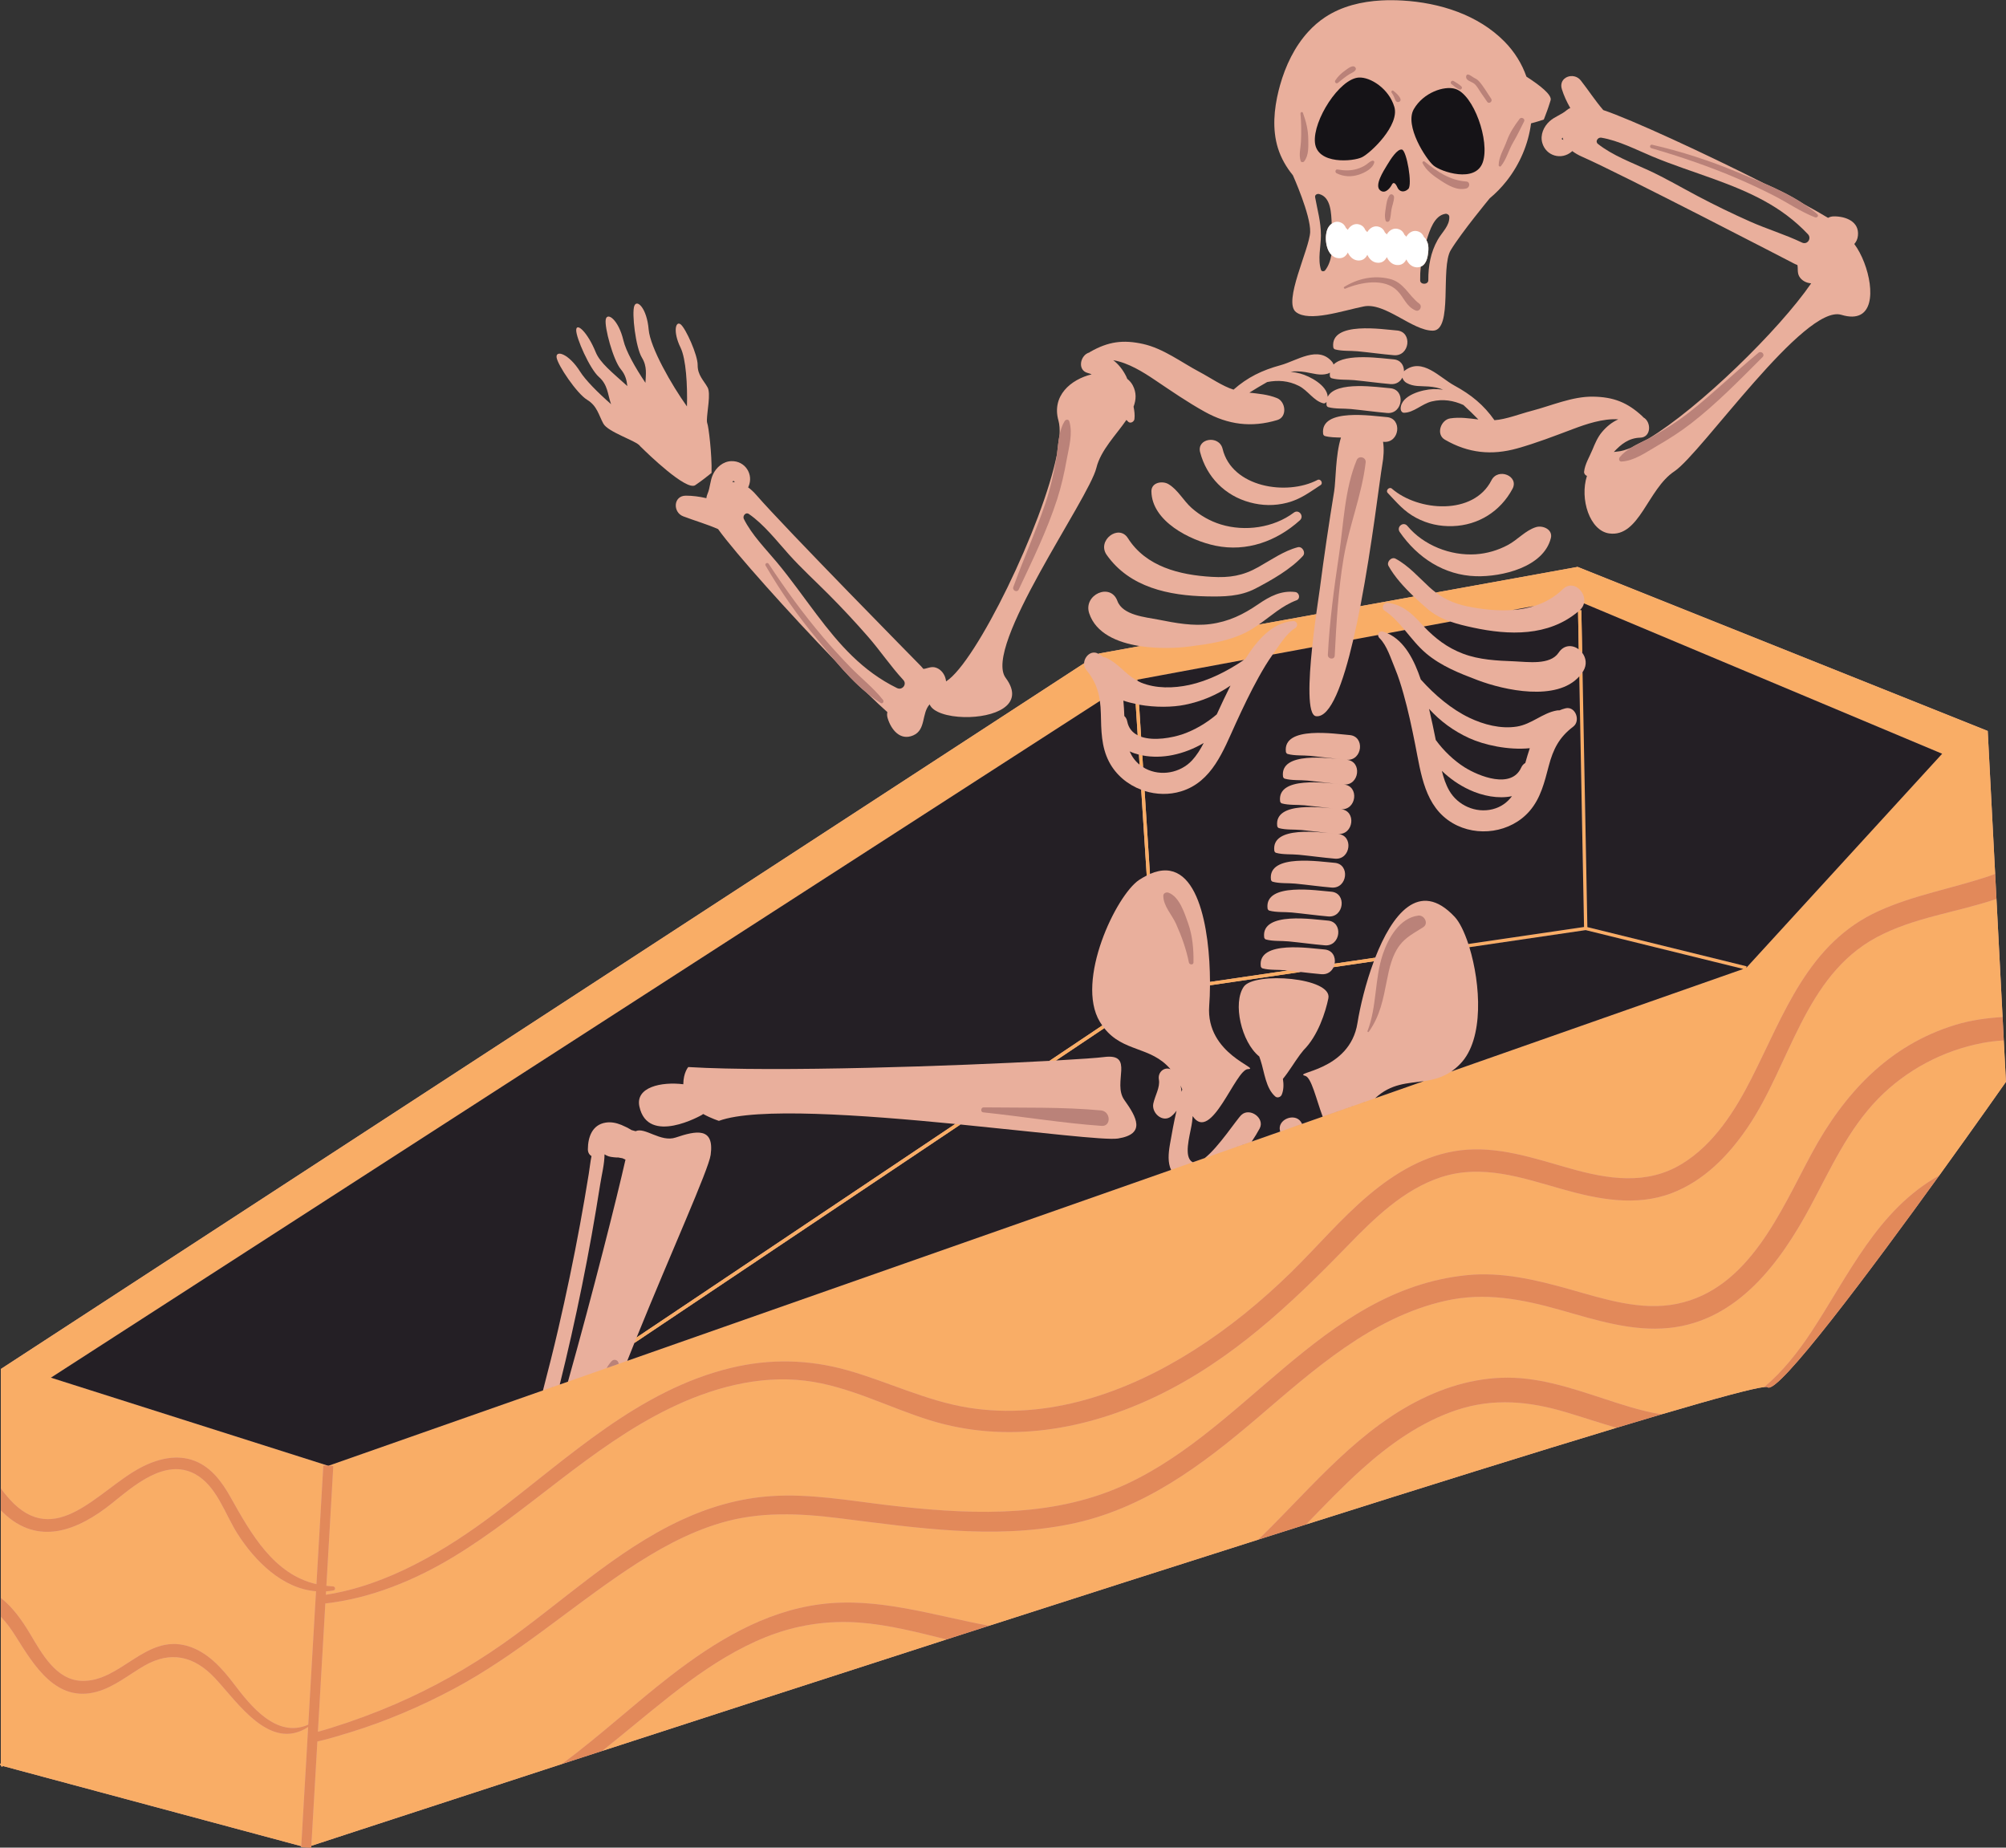 <?xml version="1.0" encoding="UTF-8"?><svg xmlns="http://www.w3.org/2000/svg" xmlns:xlink="http://www.w3.org/1999/xlink" height="1302.5" preserveAspectRatio="xMidYMid meet" version="1.0" viewBox="353.6 409.3 1414.2 1302.5" width="1414.2" zoomAndPan="magnify"><rect x="353.6" y="409.3" width="1414.2" height="1302.5" fill="#333333" stroke="none"/><g><g id="change1_1"><path d="M 1765.391 1126.246 L 1761.074 1043.004 L 1760.152 1025.387 L 1754.918 924.594 L 1465.793 808.938 L 1365.887 827.02 C 1364.324 825.848 1362.785 824.59 1361.215 823.145 C 1353.742 816.258 1346.465 807.953 1337.453 803.148 C 1334.555 801.598 1330.922 805.438 1332.484 808.254 C 1336.703 815.871 1343.406 823.242 1350.312 829.828 L 1312.637 836.648 C 1320.934 793.57 1326.336 746.719 1328.102 736.809 C 1329.035 731.625 1329.449 725.875 1328.633 720.734 C 1328.797 720.746 1328.949 720.77 1329.102 720.777 C 1340.367 721.766 1342.441 704.133 1331.152 703.328 C 1322.039 702.688 1284.137 696.453 1286.383 715.141 C 1286.457 715.758 1286.969 716.496 1287.598 716.668 C 1291.121 717.645 1295.102 717.664 1298.961 717.762 C 1295.059 730.039 1295.383 748.066 1294.191 755.484 C 1290.469 778.355 1287.043 801.281 1284.07 824.262 C 1283.82 826.238 1282.75 833.145 1281.492 842.289 L 1240.984 849.621 C 1249.68 843.512 1257.598 836.191 1267.641 832.461 C 1270.559 831.379 1269.648 827.027 1266.785 826.66 C 1256.852 825.391 1248.695 829.73 1240.68 835.227 C 1230.062 842.539 1219.727 847.547 1206.809 849.238 C 1194.684 850.836 1182.215 848.492 1170.305 846.129 C 1161.164 844.328 1145.078 843.102 1141.348 832.949 C 1136.469 819.75 1117.141 828.57 1121.469 841.648 C 1126.156 855.781 1141.188 862.277 1157.27 864.77 L 1128.465 869.988 L 1128.031 870.258 C 1127.945 870.215 1127.879 870.148 1127.781 870.094 C 1122.848 867.438 1118.074 872.145 1117.859 876.895 L 354.215 1374.367 L 354.215 1652.449 L 353.559 1652.887 L 354.215 1653.867 L 354.867 1654.836 L 355.719 1654.27 L 565.984 1710.758 L 565.945 1711.48 L 569.41 1711.68 L 569.469 1711.699 L 569.5 1711.688 L 572.988 1711.879 L 573.074 1710.508 C 576.527 1709.379 582.383 1707.457 590.492 1704.809 C 595.496 1703.168 601.32 1701.27 607.945 1699.098 C 639.727 1688.727 689.336 1672.52 749.797 1652.828 C 759.004 1649.848 768.445 1646.77 778.125 1643.629 C 849.906 1620.297 934.16 1592.977 1020.883 1565.027 C 1030.844 1561.809 1040.855 1558.586 1050.883 1555.379 C 1114.777 1534.816 1179.34 1514.129 1240.68 1494.656 C 1252.012 1491.035 1263.25 1487.469 1274.332 1483.969 C 1358.895 1457.156 1435.516 1433.227 1493.156 1415.828 C 1504.48 1412.418 1515.074 1409.246 1524.848 1406.355 C 1563.746 1394.887 1589.68 1387.875 1597.391 1387.098 C 1598.648 1386.957 1599.449 1387.008 1599.68 1387.219 C 1606.52 1393.367 1673.414 1303.527 1720.723 1237.984 C 1747.355 1201.105 1767.77 1171.957 1767.77 1171.957 L 1766.238 1142.734 L 1765.391 1126.246" fill="#e9af9c"/></g><g id="change1_2"><path d="M 767.449 691.09 C 774.695 695.48 775.668 702.02 778.984 707.988 C 782.297 713.941 802.281 720.141 804.66 723.559 C 804.891 723.871 805.512 724.5 806.469 725.359 C 806.477 725.379 806.477 725.379 806.504 725.398 C 806.504 725.398 806.574 725.461 806.703 725.59 C 809.273 728.141 837.582 755.801 843.789 751.301 C 843.828 751.281 843.848 751.27 843.879 751.23 C 844.484 750.828 845.059 750.41 845.656 749.988 C 845.812 749.871 845.969 749.762 846.105 749.66 C 846.633 749.281 847.18 748.91 847.699 748.52 C 847.816 748.422 847.961 748.328 848.082 748.23 C 848.617 747.84 849.176 747.43 849.691 747.039 C 849.898 746.879 850.105 746.719 850.293 746.57 C 851.445 745.691 852.574 744.809 853.648 743.941 C 854.195 743.52 854.727 743.102 855.227 742.672 C 855.609 729.73 853.098 709.711 852.234 707.75 C 852.023 707.27 851.938 706.449 851.953 705.391 C 851.965 705.359 851.965 705.359 851.957 705.34 C 852.035 699.512 854.82 686.66 852.445 682.41 C 849.641 677.391 845.383 673.789 845.441 666.648 C 845.496 659.52 837.062 640.891 833.52 638.012 C 829.977 635.129 827.781 642.949 833.406 654.422 C 837.234 662.281 838.316 680.789 837.895 695.82 C 827.098 680.762 811.969 654.281 810.902 641.621 C 809.625 626.531 802.613 619.91 800.758 625 C 798.906 630.102 801.727 654.172 806.125 661.391 C 809.992 667.719 808.852 673.281 808.629 679.16 C 801.246 668.23 794.867 656.73 793.125 649.371 C 789.633 634.641 781.727 629.121 780.656 634.43 C 779.562 639.738 785.859 663.129 791.273 669.629 C 794.559 673.539 795.422 677.488 795.863 681.461 C 785.098 671.75 776.625 665.102 773.562 657.57 C 767.848 643.539 760.074 636.449 759.812 641.859 C 759.574 647.281 769.41 669.41 775.773 674.98 C 782.121 680.559 781.965 687.16 784.184 693.621 C 784.262 693.84 784.363 694.07 784.492 694.309 C 774.852 685.898 766.25 677.121 762.621 671.34 C 754.562 658.52 745.293 655.859 745.98 661.238 C 746.691 666.621 760.227 686.699 767.449 691.09" fill="#e9af9c"/></g><g id="change1_3"><path d="M 870.668 748.262 C 871.023 748.414 871.391 748.762 871.625 749.176 C 871.043 749.133 870.469 749.113 869.902 749.145 C 870.102 748.762 870.359 748.434 870.668 748.262 Z M 881.523 771.629 C 892.25 779 901.121 790.562 909.805 800.211 C 918.652 810.055 928.324 818.863 937.676 828.246 C 947.289 837.898 956.488 847.773 965.465 858.039 C 974.141 867.977 981.414 878.914 990.391 888.613 C 993.254 891.707 989.641 896.148 985.977 894.359 C 961.562 882.355 945.375 863.754 929.242 842.387 C 919.914 830.074 911.184 817.57 901.316 805.73 C 893.34 796.184 883.551 786.297 877.992 775.113 C 876.969 773.039 879.285 770.09 881.523 771.629 Z M 1623.965 580.293 C 1612.035 574.586 1599.465 570.848 1587.402 565.492 C 1574.945 559.953 1562.809 554.074 1550.754 547.711 C 1539.035 541.535 1527.773 534.887 1515.758 529.348 C 1503.973 523.891 1490.293 518.844 1480.098 510.734 C 1477.961 509.051 1480.098 505.977 1482.398 506.348 C 1494.703 508.371 1507.012 514.824 1518.504 519.613 C 1532.738 525.555 1547.277 530.211 1561.781 535.473 C 1586.949 544.629 1609.496 554.59 1628.148 574.391 C 1630.965 577.352 1627.781 582.121 1623.965 580.293 Z M 1454.57 507.281 C 1454.641 506.934 1454.867 506.582 1455.176 506.277 C 1455.32 506.82 1455.504 507.355 1455.719 507.918 C 1455.27 507.809 1454.828 507.539 1454.57 507.281 Z M 851.582 760.488 C 846.629 759.348 841.77 758.73 837.156 758.723 C 828.199 758.703 827.785 770.438 835.25 773.285 C 843.578 776.461 851.82 778.762 859.84 782.289 C 871.801 799.02 910.113 841.668 942.238 874.977 C 942.262 875.02 942.32 875.059 942.348 875.102 C 942.406 875.16 942.461 875.215 942.52 875.273 C 949.355 883.262 956.676 891.113 964.578 897.637 C 964.766 897.824 964.969 898.039 965.156 898.215 C 965.258 898.297 965.344 898.379 965.445 898.449 C 970.664 903.516 975.324 907.906 979.176 911.305 C 978.898 912.559 978.891 913.969 979.363 915.508 C 981.73 923.473 988.086 931.746 997.402 927.719 C 1006.555 923.762 1003.145 912.324 1008.953 905.871 L 1008.965 905.848 C 1008.973 905.848 1008.973 905.848 1008.984 905.84 C 1011.215 911.441 1021.812 914.562 1033.402 914.812 C 1053.812 915.23 1077.164 906.734 1062.602 887.188 C 1046.32 865.43 1121.18 761.156 1126.543 739.094 C 1129.578 726.648 1140.523 715.824 1147.707 705.324 C 1148.117 705.766 1148.516 706.207 1148.961 706.617 C 1150.543 708.098 1153.109 706.637 1153.367 704.727 C 1153.719 701.848 1153.328 698.918 1152.75 695.992 C 1154.602 691.059 1154.867 686.105 1152.207 681.008 C 1151.25 679.176 1149.914 677.645 1148.301 676.391 C 1148.066 675.836 1147.871 675.262 1147.594 674.707 C 1145.27 670.02 1142.219 666.137 1138.434 663.238 C 1149.043 664.996 1159.75 671.758 1167.734 677.133 C 1179.398 684.973 1190.676 692.785 1202.984 699.609 C 1219.387 708.703 1235.852 710.891 1254.082 705.406 C 1261.277 703.246 1260.043 692.426 1253.887 689.949 C 1247.383 687.336 1240.898 686.863 1234.395 686.105 C 1238.504 683.473 1242.719 681.039 1246.961 678.613 C 1254.578 677.141 1261.934 677.645 1269.23 681.305 C 1275.656 684.52 1279.758 691.961 1286.508 693.617 C 1287.453 693.852 1288.246 693.328 1288.789 692.621 C 1288.75 693.32 1288.668 693.996 1288.77 694.777 C 1288.84 695.395 1289.344 696.133 1289.961 696.301 C 1294.945 697.688 1300.824 697.152 1305.961 697.656 C 1314.492 698.488 1322.949 699.68 1331.492 700.43 C 1342.754 701.406 1344.82 683.77 1333.535 682.969 C 1325.539 682.406 1295.336 677.543 1289.621 689.023 C 1289.199 680.863 1276.918 674.449 1270.281 672.641 C 1268.051 672.035 1265.758 671.633 1263.457 671.406 C 1266.582 670.914 1269.891 670.965 1273.949 671.625 C 1279.387 672.488 1284.145 674.297 1289.559 672.742 C 1290.137 672.578 1290.672 672.301 1291.164 671.992 C 1291.102 672.766 1291.051 673.535 1291.145 674.418 C 1291.227 675.035 1291.738 675.777 1292.367 675.949 C 1297.328 677.328 1303.207 676.793 1308.355 677.297 C 1316.875 678.129 1325.336 679.32 1333.875 680.062 C 1337.934 680.422 1340.781 678.336 1342.25 675.508 C 1342.672 677.031 1343.75 678.426 1345.23 679.258 C 1350.133 682.023 1355.191 681.355 1360.688 681.766 C 1364.777 682.074 1368.004 682.793 1370.934 683.996 C 1368.641 683.68 1366.332 683.547 1364.008 683.617 C 1356.516 683.863 1341.152 687.871 1341.047 697.328 C 1341.027 698.613 1341.84 700.285 1343.371 700.277 C 1350.328 700.227 1356.043 693.934 1363.02 692.289 C 1370.965 690.422 1378.25 691.621 1385.301 694.809 C 1388.898 698.148 1392.422 701.5 1395.816 705.004 C 1389.32 704.242 1382.887 703.195 1375.98 704.242 C 1369.395 705.23 1365.703 715.477 1372.199 719.238 C 1388.664 728.785 1405.207 730.461 1423.254 725.402 C 1436.809 721.602 1449.594 716.617 1462.762 711.672 C 1471.754 708.293 1483.734 704.18 1494.465 704.922 C 1490.117 706.875 1486.234 709.945 1482.895 713.965 C 1479.801 717.695 1478.051 721.98 1476.215 726.41 C 1474.137 731.438 1470.949 736.422 1470.367 741.848 C 1470.223 743.121 1471.168 744.363 1472.371 744.785 C 1467.137 761.129 1474.375 783.469 1488.074 785.352 C 1509.387 788.277 1515.113 754.055 1534.043 741.539 C 1552.984 729.02 1625.777 623.289 1651.758 631.246 C 1675.066 638.324 1675.168 613.484 1667.859 594.422 C 1665.938 589.418 1663.504 584.844 1660.863 581.32 C 1660.863 581.309 1660.871 581.309 1660.871 581.297 C 1662.207 579.777 1663.145 577.918 1663.41 575.473 C 1664.512 565.398 1654.715 561.75 1646.422 561.832 C 1644.797 561.855 1643.461 562.254 1642.352 562.883 C 1637.891 560.188 1632.293 556.992 1625.797 553.449 C 1625.777 553.418 1625.754 553.395 1625.703 553.395 C 1625.559 553.312 1625.395 553.23 1625.262 553.148 C 1616.699 547.496 1607.039 542.801 1597.379 538.605 C 1597.215 538.523 1597.07 538.441 1596.906 538.359 C 1596.836 538.34 1596.793 538.309 1596.734 538.301 C 1555.461 517.438 1503.395 493.387 1483.891 486.902 C 1478.145 480.254 1473.551 473.059 1468.043 466.039 C 1463.121 459.75 1452.031 463.594 1454.684 472.164 C 1456.051 476.562 1458.086 481.023 1460.621 485.445 C 1459.668 485.812 1458.742 486.379 1457.949 487.09 C 1454.344 490.18 1449.605 491.527 1446.051 494.766 C 1441.879 498.527 1439.297 504.375 1440.871 509.984 C 1443.48 519.316 1454.445 522.371 1461.621 516.191 C 1461.754 516.07 1461.867 515.938 1462.012 515.793 C 1463.91 517.219 1466.184 518.586 1468.938 519.781 C 1496.172 531.711 1618.449 595.133 1618.449 595.133 C 1619.199 595.531 1619.98 595.84 1620.73 596.117 C 1621.285 598.164 1620.516 601.484 1621.992 604.082 C 1623.688 607.113 1627.09 608.832 1630.453 609.035 C 1607.965 641.832 1551.461 697.039 1515.656 718.609 C 1511.668 720.688 1507.363 722.586 1503.469 724.941 C 1499.777 726.484 1496.469 727.449 1493.715 727.633 C 1492.895 727.684 1492.102 727.797 1491.332 727.922 C 1496.336 722.516 1501.875 718.047 1509.922 717.84 C 1517.762 717.633 1517.938 706.68 1512.133 703.523 C 1511.957 703.289 1511.762 703.051 1511.523 702.824 C 1500.969 693 1491.145 689.117 1476.602 688.922 C 1461.988 688.727 1447.324 695.312 1433.367 698.93 C 1425.168 701.059 1415.258 704.984 1407.16 705.52 C 1399.648 694.828 1390.801 687.562 1378.918 681.098 C 1368.457 675.406 1356.371 661.141 1343.988 670.484 C 1343.73 670.656 1343.578 670.875 1343.383 671.07 C 1343.484 666.988 1341.152 662.98 1335.922 662.609 C 1328.543 662.086 1302.23 657.902 1293.734 666.281 C 1293.559 665.672 1293.281 665.066 1292.809 664.48 C 1282.902 652.539 1267.855 663.629 1256.355 666.754 C 1243.312 670.289 1233.027 675.324 1223.23 683.977 C 1215.484 681.594 1206.746 675.477 1199.266 671.52 C 1186.512 664.777 1173.777 654.977 1159.516 651.801 C 1145.312 648.625 1134.871 650.133 1122.32 657.258 C 1122.035 657.422 1121.797 657.605 1121.559 657.789 C 1115.199 659.516 1112.824 670.227 1120.41 672.23 C 1121.387 672.488 1122.312 672.816 1123.203 673.188 C 1108.418 676.805 1094.828 688.387 1099.805 705.855 C 1100.555 708.508 1100.77 711.949 1100.574 715.938 C 1099.672 720.41 1099.332 725.094 1098.746 729.555 C 1088.734 779.73 1041.789 876.168 1020.703 889.57 C 1020.664 889.602 1020.633 889.633 1020.586 889.664 C 1020.484 888.77 1020.273 887.812 1019.945 886.797 C 1018.812 883.434 1016.074 880.484 1012.523 879.715 C 1009.613 879.098 1006.684 880.785 1004.562 880.844 C 1004.055 880.199 1003.535 879.582 1002.934 878.965 C 1002.934 878.965 906.289 780.816 886.863 758.32 C 884.898 756.051 882.934 754.242 881 752.863 C 881.086 752.699 881.184 752.555 881.277 752.352 C 885.062 743.707 878.91 734.117 869.234 734.387 C 863.418 734.531 858.578 738.723 856.207 743.809 C 854.168 748.168 854.285 753.109 852.395 757.438 C 851.949 758.426 851.695 759.461 851.582 760.488" fill="#e9af9c"/></g><g id="change1_4"><path d="M 1293.531 654.059 C 1293.602 654.68 1294.109 655.422 1294.73 655.59 C 1299.711 656.969 1305.59 656.441 1310.73 656.941 C 1319.25 657.77 1327.711 658.969 1336.25 659.711 C 1347.52 660.691 1349.578 643.059 1338.301 642.262 C 1329.199 641.609 1291.281 635.379 1293.531 654.059" fill="#e9af9c"/></g><g id="change1_5"><path d="M 1148.75 788.672 C 1142.281 778.441 1126.68 790.359 1133.801 800.48 C 1149.969 823.43 1177.711 829.191 1204.219 829.73 C 1216.18 829.969 1227.789 829.871 1238.629 824.23 C 1249.949 818.328 1263.59 810.609 1272.148 801.199 C 1274.328 798.809 1271.68 794.238 1268.5 795.078 C 1258.629 797.672 1249.629 804.07 1240.75 809.051 C 1229.738 815.238 1220.48 816.691 1207.879 815.961 C 1185.398 814.66 1161.52 808.859 1148.75 788.672" fill="#e9af9c"/></g><g id="change1_6"><path d="M 1269.98 776.102 C 1273.262 773.148 1269.289 768.02 1265.711 770.691 C 1251.441 781.359 1231.352 784.23 1214.328 779.031 C 1206.68 776.68 1199.711 772.711 1193.711 767.422 C 1187.84 762.238 1184.039 754.531 1177.289 750.559 C 1173.07 748.078 1165.25 749.32 1165.328 755.68 C 1165.57 776.762 1192.551 790.301 1210.488 794 C 1232.469 798.539 1253.629 790.84 1269.98 776.102" fill="#e9af9c"/></g><g id="change1_7"><path d="M 1282.441 747.629 C 1260.699 759.012 1222.051 752.879 1215.512 725.719 C 1213.09 715.73 1197.051 718.25 1199.68 728.16 C 1204.289 745.531 1217.109 758.648 1234.57 763.422 C 1243.398 765.84 1252.141 766 1261.02 763.711 C 1270.43 761.27 1276.609 756.449 1284.609 751.25 C 1286.629 749.941 1284.578 746.512 1282.441 747.629" fill="#e9af9c"/></g><g id="change1_8"><path d="M 1394.141 815.512 C 1412.449 816.051 1441.828 809.109 1446.93 788.641 C 1448.469 782.48 1441.16 779.469 1436.48 780.898 C 1428.988 783.211 1423.512 789.84 1416.602 793.52 C 1409.539 797.27 1401.852 799.539 1393.859 800.051 C 1376.109 801.18 1357.211 793.738 1345.801 780.07 C 1342.93 776.641 1337.879 780.719 1340.391 784.352 C 1352.898 802.461 1371.711 814.84 1394.141 815.512" fill="#e9af9c"/></g><g id="change1_9"><path d="M 1377.781 780.191 C 1395.871 779.578 1411.379 769.77 1419.871 753.93 C 1424.711 744.898 1409.68 738.75 1405.039 747.91 C 1392.391 772.828 1353.371 769.859 1334.852 753.77 C 1333.031 752.18 1330.238 755.051 1331.898 756.781 C 1338.488 763.691 1343.391 769.809 1351.98 774.359 C 1360.078 778.641 1368.629 780.5 1377.781 780.191" fill="#e9af9c"/></g><g id="change1_10"><path d="M 1367.133 578.414 C 1362.152 587.27 1360.48 596.777 1360.543 606.836 C 1360.543 610.102 1354.871 610.176 1354.797 606.961 C 1354.734 603.641 1354.871 600.445 1355.215 597.324 C 1355.215 597.316 1355.227 597.305 1355.227 597.281 C 1358.359 596.023 1359.734 592.375 1360.227 588.898 C 1360.734 585.496 1361.016 581.871 1359.293 578.789 C 1359.305 578.75 1359.324 578.707 1359.344 578.652 C 1361.445 571.867 1364.715 561.172 1372.625 560.023 C 1373.805 559.855 1375.266 560.73 1375.328 562 C 1375.684 568.504 1370.211 572.918 1367.133 578.414 Z M 1287.812 599.859 C 1287.109 600.805 1285.27 600.805 1284.883 599.531 C 1282.477 591.828 1284.797 583.395 1284.828 575.387 C 1284.852 565.613 1282.414 557.703 1280.742 548.371 C 1280.406 546.641 1282.148 545.727 1283.609 546.094 C 1291.984 548.301 1292.059 559.75 1292.438 566.969 C 1290.809 568.148 1289.59 569.984 1289.031 571.973 C 1287.918 575.941 1288.129 580.137 1289.367 584.043 C 1289.945 585.863 1290.902 587.605 1292.227 588.941 C 1291.523 593.008 1290.176 596.809 1287.812 599.859 Z M 1265.086 532.875 C 1265.086 532.875 1265.086 532.875 1265.074 532.875 C 1265.074 532.875 1277.684 560.898 1277.242 572.855 C 1276.793 584.812 1257.859 622.227 1267.305 629.34 C 1276.738 636.465 1299.949 628.352 1315.016 625.328 C 1330.043 622.27 1349.301 642.473 1363.727 642.402 C 1378.145 642.305 1368.918 598.008 1376.355 585.652 C 1383.805 573.316 1403.82 549.109 1403.82 549.109 C 1408.047 545.598 1412.02 541.562 1415.715 536.887 C 1425.129 524.93 1431.09 510.746 1432.969 496.277 C 1432.969 496.27 1432.969 496.27 1432.969 496.27 C 1436.164 495.418 1439.254 494.504 1441.961 493.566 C 1442.215 492.957 1442.445 492.328 1442.699 491.676 C 1443.191 490.395 1443.695 489.051 1444.191 487.684 C 1444.273 487.465 1444.367 487.211 1444.453 486.969 C 1444.684 486.359 1444.895 485.707 1445.113 485.078 C 1445.168 484.93 1445.199 484.773 1445.262 484.625 C 1445.484 484.008 1445.672 483.375 1445.871 482.766 C 1445.934 482.598 1445.988 482.41 1446.051 482.23 C 1446.281 481.535 1446.5 480.863 1446.703 480.16 C 1446.734 480.129 1446.734 480.098 1446.734 480.066 C 1448.016 476.242 1439.012 469.309 1429.711 463.328 C 1429.711 463.316 1429.711 463.316 1429.711 463.316 C 1426.559 454.344 1421.441 445.898 1414.184 438.543 C 1395.605 419.746 1368.664 411.203 1342.281 409.668 C 1337.395 409.395 1332.438 409.344 1327.5 409.605 C 1313.355 410.371 1299.445 413.715 1287.738 421.457 C 1283.367 424.355 1279.449 427.781 1275.973 431.586 C 1266.316 442.094 1259.832 455.637 1255.957 469.57 C 1255.629 470.715 1255.324 471.848 1255.043 472.996 C 1251.73 486.297 1250.461 500.504 1254.484 513.582 C 1256.68 520.695 1260.379 527.16 1265.086 532.875" fill="#e9af9c"/></g><g id="change2_1"><path d="M 374.695 1560.922 C 382.914 1574.609 392.992 1593.66 411.199 1594.25 C 438.68 1595.121 456.082 1561.129 485.633 1569.609 C 499.703 1573.648 510.016 1585.18 518.543 1596.43 C 530.242 1611.879 548.582 1634.969 570.938 1625.121 L 575.855 1540.289 L 576.207 1534.449 L 576.402 1531.07 C 552.805 1529.23 533.297 1509.84 520.891 1490.289 C 512.035 1476.309 506.375 1456.648 490.941 1448.34 C 470.039 1437.109 447.887 1456.719 432.668 1468.941 C 408.73 1488.148 380.617 1499.711 355.621 1475.441 C 355.152 1474.969 354.68 1474.52 354.215 1474.031 L 354.215 1535.828 C 362.738 1542.43 369.242 1551.828 374.695 1560.922" fill="#f9ad66"/></g><g id="change2_2"><path d="M 1133.16 872.898 C 1141.289 876.379 1146.59 884.031 1154.32 888.621 C 1154.699 888.852 1155.141 889.02 1155.539 889.23 L 1155.488 888.539 L 1154.469 888.609 L 1230.578 874.48 C 1230.578 874.48 1230.59 874.48 1230.59 874.469 C 1230.922 874.262 1231.219 874.031 1231.551 873.82 C 1239.52 861.059 1250.32 848.141 1265.141 847.129 C 1268.27 846.922 1269.129 850.66 1266.602 852.16 C 1260.398 855.852 1255.32 864.539 1251.07 870.391 C 1251 870.512 1250.91 870.602 1250.84 870.711 C 1250.84 870.719 1250.84 870.719 1250.84 870.719 L 1278.66 865.559 C 1279.531 857.27 1280.559 849.16 1281.488 842.289 L 1240.98 849.621 C 1238.141 851.621 1235.219 853.48 1232.109 855.051 C 1219.66 861.328 1206.051 863.262 1192.391 865.031 C 1183.02 866.238 1169.82 866.73 1157.262 864.781 L 1128.461 869.988 L 1128.031 870.27 C 1129.238 870.949 1130.352 871.672 1131.391 872.461 C 1132 872.52 1132.59 872.672 1133.16 872.898" fill="#f9ad66"/></g><g id="change2_3"><path d="M 452.516 1444.059 C 464.305 1437.789 478.258 1434.129 491.152 1439.27 C 502.781 1443.922 510.273 1454.281 516.172 1464.852 C 530.703 1490.84 546.762 1519.219 576.695 1526.07 L 581.539 1442.422 L 585.051 1442.629 L 389.477 1380.5 L 1129 903.41 C 1129 903.41 1129 903.398 1129 903.391 C 1127.871 895.328 1125.141 888.469 1119.301 881.398 C 1118.199 880.078 1117.77 878.488 1117.852 876.898 L 354.215 1374.371 L 354.215 1458.672 C 356.094 1461.211 358.066 1463.648 360.156 1465.98 C 392.641 1502.238 422.895 1459.801 452.516 1444.059" fill="#f9ad66"/></g><g id="change2_4"><path d="M 1419.969 839.332 L 1435.23 836.504 C 1442.594 834.184 1449.484 830.402 1455.453 824.57 C 1462.559 817.617 1472.215 826.664 1470.27 834.656 L 1722.793 940.656 L 1584.648 1091.648 L 1584.938 1090.516 L 1472.68 1062.875 L 1469.266 883.078 C 1468.555 884.156 1467.809 885.195 1466.977 886.121 L 1470.324 1062.785 L 1388.762 1074.766 C 1389 1075.508 1389.25 1076.266 1389.484 1077.035 L 1471.469 1064.988 L 1582.629 1092.367 L 1376.648 1164.688 C 1370.277 1168.996 1363.863 1170.508 1357.395 1171.445 L 1265.141 1203.836 L 1256.145 1207.008 L 1256.125 1207.008 C 1256.125 1206.996 1256.125 1206.996 1256.125 1206.996 L 1236.039 1214.047 L 1219.141 1219.988 L 1202.941 1225.676 C 1202.953 1225.676 1202.953 1225.676 1202.965 1225.668 L 1192.488 1229.348 L 1179.207 1234.016 L 795.812 1368.629 L 795.812 1368.637 L 789.727 1370.77 L 781.297 1373.738 L 754 1383.316 C 754.004 1383.316 754.004 1383.309 754.004 1383.309 L 585.062 1442.629 L 588.566 1442.84 L 583.691 1527.227 C 585.238 1527.387 586.777 1527.578 588.398 1527.637 C 589.953 1527.68 590.418 1530.148 588.773 1530.449 C 586.984 1530.789 585.219 1531.008 583.465 1531.137 L 583.324 1533.527 C 626.711 1526.93 668.027 1502.238 702.773 1475.957 C 754.684 1436.656 803.938 1389.207 869.191 1373.547 C 896.438 1367.016 923.941 1367.629 950.883 1375.238 C 979.59 1383.316 1006.574 1396.867 1036.223 1401.656 C 1092.43 1410.727 1148.336 1390.949 1195.328 1361.098 C 1220.164 1345.336 1242.973 1326.605 1263.977 1306.059 C 1282.289 1288.086 1298.91 1268.316 1318.582 1251.746 C 1337.07 1236.207 1358.301 1223.406 1382.629 1220.297 C 1409.344 1216.887 1435.098 1225.867 1460.41 1233.008 C 1487.18 1240.566 1514.523 1245.016 1539.52 1229.676 C 1561.82 1215.996 1576.699 1192.488 1588.32 1169.676 C 1611.461 1124.137 1628.164 1074.059 1678.227 1051.438 C 1702.848 1040.324 1729.629 1035.66 1755.133 1027.172 C 1756.828 1026.609 1758.516 1026.016 1760.156 1025.391 L 1754.918 924.598 L 1465.801 808.934 L 1365.879 827.023 C 1373.535 832.832 1381.281 835.641 1391.613 837.465 C 1400.891 839.117 1410.574 840.023 1419.969 839.332" fill="#f9ad66"/></g><g id="change2_5"><path d="M 566.93 1694.27 L 570.195 1638.27 L 570.547 1631.859 L 570.844 1626.762 C 543.926 1644.309 521.352 1609.609 505.152 1592.301 C 490.543 1576.699 473.961 1572.828 455.332 1583.559 C 444.41 1589.859 434.383 1598.359 422.051 1601.84 C 393.414 1609.891 377.727 1583.59 364.785 1563.012 C 361.73 1558.148 358.277 1553.262 354.215 1549.012 L 354.215 1652.449 L 353.559 1652.891 L 354.215 1653.871 L 354.867 1654.84 L 355.719 1654.27 L 565.984 1710.762 L 566.578 1700.469 L 566.93 1694.27" fill="#f9ad66"/></g><g id="change2_6"><path d="M 1325.16 856.93 C 1325.211 855.328 1326.66 853.941 1328.68 854.578 C 1329.738 854.91 1330.75 855.281 1331.711 855.711 C 1331.711 855.711 1331.711 855.711 1331.719 855.711 L 1343.93 853.449 C 1339.66 848.359 1335.23 843.449 1329.648 839.73 C 1327.07 838 1328.949 833.98 1331.828 834.281 C 1341.789 835.34 1348.719 841.441 1355.238 848.648 C 1355.949 849.441 1356.68 850.191 1357.391 850.949 L 1376.07 847.48 C 1370.23 845.43 1364.711 842.68 1359.781 838.41 C 1356.73 835.77 1353.5 832.879 1350.309 829.84 L 1312.629 836.66 C 1311.07 844.73 1309.41 852.641 1307.66 860.18 L 1325.16 856.93" fill="#f9ad66"/></g><g id="change2_7"><path d="M 1585.492 1204.301 C 1572.074 1224.02 1554.832 1241.73 1532.184 1250.391 C 1506.676 1260.121 1479.797 1254.641 1454.441 1247.461 C 1426.586 1239.543 1398.316 1229.75 1369.531 1239.16 C 1343.082 1247.789 1322.223 1268.34 1303.289 1287.84 C 1263.172 1329.184 1221.801 1368.121 1169.293 1393.391 C 1119.211 1417.492 1063.09 1427.223 1009.18 1410.52 C 979.82 1401.43 951.914 1386.32 921.098 1382.609 C 888.168 1378.641 855.023 1387.832 825.613 1402.16 C 769.852 1429.332 726.188 1474.742 673.477 1506.711 C 646.109 1523.289 614.824 1536.16 582.949 1539.66 L 577.711 1630.121 C 580.742 1629.32 583.75 1628.41 586.73 1627.492 C 602.254 1622.672 617.547 1617.031 632.461 1610.57 C 658.938 1599.09 684.211 1584.883 707.84 1568.34 C 749.648 1539.07 787.281 1502.52 834 1480.84 C 853.918 1471.59 874.965 1465.531 896.926 1464.031 C 924.762 1462.102 952.48 1467.223 979.984 1470.441 C 1032.879 1476.609 1088.953 1479.762 1139.293 1459.191 C 1229.977 1422.141 1284.098 1318.82 1387.496 1308.27 C 1412.363 1305.73 1436.484 1311.539 1460.27 1318.23 C 1484.453 1325.043 1510.391 1333.621 1535.758 1328.473 C 1586.543 1318.141 1608.789 1263.289 1630.676 1222.68 C 1653.508 1180.32 1685.078 1146.082 1732.289 1131.75 C 1743.305 1128.41 1754.32 1126.98 1765.387 1126.25 L 1761.066 1043.012 C 1733.016 1052.551 1702.699 1055.973 1676.402 1070.141 C 1625.555 1097.551 1615.719 1159.941 1585.492 1204.301" fill="#f9ad66"/></g><g id="change2_8"><path d="M 569.465 1711.699 L 569.496 1711.691 L 569.41 1711.68 Z M 569.465 1711.699" fill="#f9ad66"/></g><g id="change2_9"><path d="M 1751.207 1144.547 C 1723.441 1149.836 1697.492 1163.566 1677.711 1183.797 C 1656.551 1205.406 1644.023 1233.438 1629.938 1259.734 C 1608.699 1299.336 1578.484 1340.617 1530.172 1345.445 C 1504.219 1348.086 1478.754 1339.887 1454.113 1332.906 C 1427.055 1325.227 1400.484 1319.988 1372.516 1326.328 C 1320.5 1338.098 1279.691 1374.996 1240.301 1408.637 C 1200.77 1442.387 1159.449 1473.469 1107.348 1483.879 C 1053.555 1494.586 999.344 1486.316 945.648 1479.617 C 917.367 1476.066 889.391 1474.707 861.746 1482.887 C 838.09 1489.887 816.434 1502.098 796.02 1515.695 C 754.824 1543.188 717.805 1576.168 673.926 1599.629 C 650.508 1612.137 625.867 1622.699 600.477 1630.52 C 593.031 1632.789 585.23 1635.238 577.34 1636.949 L 573.957 1695.367 L 573.582 1701.918 L 573.074 1710.508 C 576.527 1709.379 582.383 1707.457 590.492 1704.809 C 595.496 1703.168 601.32 1701.27 607.945 1699.098 C 639.727 1688.727 689.336 1672.52 749.797 1652.828 C 776.152 1633.309 800.391 1610.809 826.277 1590.766 C 857.449 1566.68 892.211 1545.34 932 1540.227 C 972.566 1535.008 1011.395 1548.117 1050.883 1555.379 C 1114.777 1534.816 1179.34 1514.129 1240.68 1494.656 C 1241.352 1493.996 1242.035 1493.336 1242.719 1492.676 C 1279.387 1456.855 1312.387 1415.219 1360.117 1393.457 C 1382.09 1383.438 1405.777 1378.457 1429.93 1381.297 C 1455.199 1384.258 1478.73 1394.117 1502.992 1401.238 C 1510.203 1403.355 1517.516 1405.156 1524.848 1406.355 C 1563.746 1394.898 1589.68 1387.875 1597.391 1387.098 C 1610.348 1376.246 1621.109 1362.527 1630.336 1348.598 C 1656.961 1308.316 1677.027 1262.367 1720.723 1237.984 C 1747.355 1201.105 1767.77 1171.957 1767.77 1171.957 L 1766.238 1142.734 C 1761.164 1143.066 1756.152 1143.605 1751.207 1144.547" fill="#f9ad66"/></g><g id="change2_10"><path d="M 1380.48 1403.328 C 1355.41 1411.672 1333.141 1427.5 1313.672 1445.02 C 1299.969 1457.328 1287.199 1470.699 1274.328 1483.969 C 1358.891 1457.16 1435.512 1433.23 1493.148 1415.828 C 1481.34 1412.371 1469.5 1408.41 1457.66 1404.859 C 1431.77 1397.109 1406.5 1394.66 1380.48 1403.328" fill="#f9ad66"/></g><g id="change2_11"><path d="M 893.355 1563.41 C 854.152 1579.211 821.691 1608.352 789.301 1634.629 C 785.59 1637.641 781.879 1640.641 778.121 1643.629 C 849.902 1620.301 934.156 1592.98 1020.879 1565.031 C 1000.59 1560.02 980.312 1554.699 959.43 1553.141 C 936.789 1551.469 914.43 1554.91 893.355 1563.41" fill="#f9ad66"/></g><g id="change3_1"><path d="M 1148.281 917.859 C 1149.219 922.68 1151.98 925.75 1155.648 927.641 L 1154.23 905.531 C 1151.27 904.91 1148.34 904.172 1145.559 903.199 C 1145.91 906.82 1146.102 910.48 1146.238 914.078 C 1147.23 914.969 1147.98 916.211 1148.281 917.859" fill="#241f25"/></g><g id="change3_2"><path d="M 1469.008 869.434 C 1471.668 872.879 1472.633 877.75 1469.746 882.434 C 1469.609 882.664 1469.418 882.844 1469.27 883.078 L 1472.672 1062.871 L 1584.941 1090.516 L 1584.645 1091.648 L 1722.797 940.66 L 1470.262 834.66 C 1469.84 836.383 1468.898 838.062 1467.262 839.512 L 1467.262 839.52 L 1468.434 839.5 L 1469.008 869.434" fill="#241f25"/></g><g id="change3_3"><path d="M 1389.449 966.059 C 1382.309 962.75 1375.781 958.211 1370.09 952.738 C 1371.289 957.621 1372.859 962.371 1375.281 966.602 C 1381.25 977.07 1393.98 982.73 1405.82 979.781 C 1411.93 978.25 1416.27 974.891 1419.52 970.57 C 1409.859 972.59 1398.789 970.398 1389.449 966.059" fill="#241f25"/></g><g id="change3_4"><path d="M 1421.199 875.512 C 1430.512 875.859 1446.441 878.391 1452.422 869.391 C 1456.289 863.57 1462.352 863.859 1466.602 867.039 L 1466.102 840.461 C 1445.18 858.039 1417.441 857.219 1391.98 851.711 C 1386.531 850.531 1381.18 849.281 1376.07 847.48 L 1357.391 850.949 C 1365.379 859.359 1373.789 865.852 1384.969 870.109 C 1396.391 874.461 1409.07 875.059 1421.199 875.512" fill="#241f25"/></g><g id="change3_5"><path d="M 1270.039 1152.852 C 1266.09 1158.172 1262.398 1164.57 1258.039 1169.852 C 1258.648 1173.801 1258.609 1177.66 1257.191 1181.039 C 1256.5 1182.699 1254.141 1183.57 1252.66 1182.289 C 1245.879 1176.41 1245.031 1165.141 1242.289 1156.809 C 1242 1155.898 1241.68 1154.98 1241.352 1154.07 C 1228.719 1143.941 1222.469 1116.281 1230.469 1104.859 C 1237.961 1094.172 1293.09 1098.398 1290.078 1113.09 C 1288.109 1122.641 1282.82 1139.441 1272.609 1149.59 C 1271.711 1150.699 1270.82 1151.789 1270.039 1152.852 Z M 1357.359 1171.449 C 1345.922 1173.109 1334.391 1172.969 1323.07 1183.5 L 1286.07 1196.48 C 1281.488 1184.199 1278.16 1168.891 1273.738 1167.711 C 1264.129 1165.172 1305.191 1164.711 1310.59 1130.5 C 1312.398 1119.16 1316.32 1102.551 1322.16 1086.93 L 1293.77 1091.102 C 1292.359 1094.141 1289.43 1096.441 1285.16 1096.07 C 1280.27 1095.641 1275.398 1095.078 1270.531 1094.512 L 1206.629 1103.898 C 1206.59 1109.23 1206.391 1114.129 1206.07 1118.281 C 1203.449 1152.789 1243.27 1162.73 1233.352 1162.98 C 1224.559 1163.211 1207.449 1215.57 1194.422 1196.109 C 1194.41 1196.129 1194.41 1196.141 1194.41 1196.16 C 1194.32 1197.43 1194.18 1198.672 1194.039 1199.961 C 1193.27 1206.68 1188.75 1220.398 1192.16 1226.371 C 1192.82 1227.52 1193.641 1228.238 1194.559 1228.621 L 1192.48 1229.352 L 1202.961 1225.672 C 1212.871 1217.859 1225.449 1198.32 1228.809 1195.238 C 1234.699 1189.82 1245.551 1197.57 1241.629 1204.852 C 1240.031 1207.828 1238.129 1210.93 1236.039 1214.051 L 1256.121 1207 C 1256.102 1206.84 1256.051 1206.699 1256 1206.539 C 1253.871 1198.551 1266.199 1193.5 1270.711 1200.129 C 1270.949 1200.48 1271.23 1200.969 1271.531 1201.578 L 1265.141 1203.84 L 1357.391 1171.449 L 1357.359 1171.449" fill="#241f25"/></g><g id="change3_6"><path d="M 1219.141 1219.988 L 1236.039 1214.051 L 1236.012 1214.051 Z M 1219.141 1219.988" fill="#241f25"/></g><g id="change3_7"><path d="M 1435.219 836.512 L 1419.969 839.34 C 1425.191 838.949 1430.309 838.059 1435.219 836.512" fill="#241f25"/></g><g id="change3_8"><path d="M 1155.488 888.539 L 1155.539 889.23 C 1156.359 889.68 1157.172 890.148 1158.051 890.52 C 1168.648 894.84 1181 894.531 1192.02 892.16 C 1205.219 889.301 1218.629 882.648 1230.578 874.48 L 1154.469 888.609 L 1155.488 888.539" fill="#241f25"/></g><g id="change3_9"><path d="M 1178.371 1216.129 C 1179.762 1208.07 1181.191 1200.238 1182.98 1192.539 C 1183 1192.449 1183.031 1192.359 1183.051 1192.262 C 1182.012 1193.719 1180.801 1195.109 1179.262 1196.309 C 1173.191 1201.039 1165.309 1193.859 1166.66 1187.328 C 1167.828 1181.68 1171.57 1175.859 1170.602 1170.359 C 1169.66 1164.969 1174.59 1161.219 1178.781 1163.039 C 1164.891 1146.699 1145.602 1151.25 1132.078 1134.109 L 1098.07 1156.891 C 1115.121 1155.93 1127.328 1155.059 1131.961 1154.461 C 1153.891 1151.672 1137.539 1172.57 1146.25 1184.75 C 1154.949 1196.93 1161.57 1208.77 1141.73 1211.91 C 1132.84 1213.309 1085.039 1207.391 1030.699 1202.031 L 800.836 1356.039 C 799.145 1360.23 797.465 1364.441 795.809 1368.629 L 1179.199 1234.02 C 1176.781 1228.871 1177.27 1222.578 1178.371 1216.129" fill="#241f25"/></g><g id="change3_10"><path d="M 1186.59 1178.988 C 1186.609 1178.922 1186.621 1178.84 1186.641 1178.781 C 1186.781 1178.301 1186.922 1177.84 1187.059 1177.391 L 1187.07 1177.379 C 1186.68 1176.41 1186.281 1175.488 1185.879 1174.59 C 1186.25 1176.051 1186.48 1177.52 1186.59 1178.988" fill="#241f25"/></g><g id="change3_11"><path d="M 1383.031 1159.301 C 1380.969 1161.441 1378.879 1163.18 1376.789 1164.609 L 1376.691 1164.66 C 1376.68 1164.672 1376.66 1164.68 1376.641 1164.691 L 1582.621 1092.371 L 1471.461 1064.988 L 1389.48 1077.039 C 1397.328 1102.66 1400.09 1141.828 1383.031 1159.301" fill="#241f25"/></g><g id="change3_12"><path d="M 1289.59 1058.262 C 1300.871 1059.059 1298.801 1076.691 1287.551 1075.711 C 1279.012 1074.969 1270.551 1073.77 1262.02 1072.941 C 1256.879 1072.441 1251 1072.969 1246.031 1071.59 C 1245.398 1071.41 1244.891 1070.68 1244.82 1070.059 C 1242.57 1051.379 1280.48 1057.609 1289.59 1058.262 Z M 1291.969 1037.898 C 1303.262 1038.699 1301.191 1056.328 1289.93 1055.352 C 1281.391 1054.609 1272.93 1053.41 1264.41 1052.578 C 1259.262 1052.078 1253.379 1052.609 1248.41 1051.23 C 1247.789 1051.051 1247.281 1050.32 1247.199 1049.699 C 1244.961 1031.02 1282.871 1037.25 1291.969 1037.898 Z M 1294.359 1017.539 C 1305.641 1018.34 1303.57 1035.969 1292.32 1034.988 C 1283.77 1034.25 1275.309 1033.051 1266.801 1032.219 C 1261.641 1031.719 1255.77 1032.25 1250.801 1030.871 C 1250.172 1030.699 1249.66 1029.961 1249.59 1029.34 C 1247.34 1010.66 1285.25 1016.891 1294.359 1017.539 Z M 1271.219 994.43 C 1266.07 993.93 1260.191 994.461 1255.219 993.078 C 1254.59 992.91 1254.078 992.172 1254.012 991.551 C 1251.871 973.711 1286.289 978.578 1297.32 979.621 C 1289.27 978.871 1281.289 977.789 1273.25 977 C 1268.109 976.5 1262.23 977.039 1257.262 975.66 C 1256.641 975.48 1256.129 974.738 1256.051 974.129 C 1253.898 956.289 1288.32 961.16 1299.359 962.191 C 1291.32 961.449 1283.328 960.359 1275.301 959.578 C 1270.148 959.078 1264.27 959.609 1259.301 958.23 C 1258.68 958.059 1258.172 957.32 1258.09 956.699 C 1255.949 938.859 1290.359 943.73 1301.398 944.77 C 1293.359 944.02 1285.371 942.941 1277.34 942.148 C 1272.191 941.648 1266.309 942.18 1261.34 940.809 C 1260.711 940.629 1260.211 939.891 1260.129 939.27 C 1257.879 920.59 1295.801 926.82 1304.898 927.469 C 1316.129 928.27 1314.129 945.73 1303 944.922 C 1314.07 945.859 1312.039 963.16 1300.961 962.352 C 1312.031 963.289 1310 980.59 1298.922 979.77 C 1309.98 980.711 1307.961 998.012 1296.879 997.199 C 1307.988 998.141 1305.91 1015.609 1294.699 1014.629 C 1286.16 1013.891 1277.699 1012.691 1269.18 1011.859 C 1264.031 1011.359 1258.148 1011.891 1253.18 1010.512 C 1252.551 1010.34 1252.039 1009.602 1251.969 1008.98 C 1249.82 991.141 1284.238 996.012 1295.281 997.051 C 1287.238 996.309 1279.25 995.211 1271.219 994.43 Z M 1206.629 1101.52 L 1261.328 1093.48 C 1260.77 1093.43 1260.211 1093.359 1259.641 1093.301 C 1254.488 1092.801 1248.609 1093.328 1243.641 1091.949 C 1243.02 1091.781 1242.512 1091.039 1242.43 1090.422 C 1240.191 1071.738 1278.102 1077.969 1287.199 1078.621 C 1293.109 1079.039 1295.32 1084.051 1294.52 1088.609 L 1323.109 1084.41 C 1334.941 1054.078 1354.09 1028.84 1379.16 1055.672 C 1382.512 1059.25 1385.922 1066.129 1388.762 1074.77 L 1470.32 1062.789 L 1466.969 886.129 C 1451.07 903.961 1414.281 895.961 1395.34 888.789 C 1382.461 883.922 1369.672 878.891 1359 869.91 C 1353.281 865.09 1348.699 859.148 1343.93 853.449 L 1331.719 855.711 C 1344 861.191 1350.762 875.109 1355.219 888.281 C 1365.109 899.371 1376.93 909.281 1389.43 915.281 C 1399.59 920.141 1411.551 923.281 1422.852 921.52 C 1433.422 919.879 1441.102 911.871 1451.148 910.16 C 1451.762 910.031 1452.371 910.031 1452.961 910.09 C 1454.25 909.539 1455.59 909.051 1457.051 908.68 C 1464.262 906.73 1468.16 917.461 1462.66 921.59 C 1452.801 929.039 1448.539 937.449 1445.449 949.262 C 1442.461 960.559 1439.809 971.93 1431.961 981.02 C 1418.672 996.379 1395.039 999.719 1377.699 989.57 C 1357.969 978.012 1355.391 954.762 1351.32 934.32 C 1348.93 922.27 1346.391 910.32 1343.059 898.5 C 1341.34 892.371 1339.461 886.34 1337.02 880.441 C 1334.219 873.77 1331.309 864.16 1326.121 859.141 C 1325.441 858.48 1325.16 857.68 1325.16 856.93 L 1307.66 860.18 C 1300.441 891.191 1291.578 915.441 1281.391 914.191 C 1275.121 913.43 1276.219 888.891 1278.66 865.559 L 1250.84 870.719 C 1247.199 875.789 1244.051 881.102 1241.02 886.551 C 1235.051 897.281 1229.82 908.32 1224.699 919.5 C 1216.031 938.461 1208.141 960.469 1186.289 967.16 C 1177.84 969.75 1168.809 969.5 1160.539 966.891 L 1164.301 1025.41 C 1198.391 1010.551 1206.52 1065.012 1206.629 1101.52" fill="#241f25"/></g><g id="change3_13"><path d="M 1150 939 C 1151.539 942.578 1153.789 945.77 1156.988 948.371 L 1156.539 941.309 C 1154.27 940.719 1152.059 939.969 1150 939" fill="#241f25"/></g><g id="change3_14"><path d="M 794.559 1226.762 C 794.398 1226.691 794.234 1226.641 794.07 1226.57 C 793.551 1226.32 793.012 1226.059 792.469 1225.84 C 792.379 1225.82 792.332 1225.801 792.211 1225.781 C 791.934 1225.711 789.559 1225.352 789.559 1225.289 C 788.523 1225.289 787.492 1225.262 786.484 1225.141 C 786.316 1225.121 786.176 1225.121 786.059 1225.09 C 786.012 1225.07 785.965 1225.07 785.918 1225.07 C 783.402 1224.84 781.738 1224.32 779.789 1223.051 C 779.719 1230.121 777.816 1237.262 776.688 1244.449 C 774.809 1256.379 772.812 1268.289 770.695 1280.148 C 766.422 1303.93 761.629 1327.578 756.32 1351.121 C 753.738 1362.531 751.059 1373.949 748.219 1385.34 L 736.379 1389.5 C 740.141 1375.141 743.777 1360.738 747.137 1346.25 C 752.82 1321.781 757.965 1297.16 762.523 1272.43 C 764.707 1260.559 766.75 1248.68 768.676 1236.77 C 769.406 1232.301 769.781 1228.199 770.605 1224.27 C 769.098 1223.43 768.043 1221.828 768.043 1219.461 C 768.09 1210.91 771.074 1202.211 780.586 1200.691 C 784.391 1200.078 788.102 1200.879 791.648 1202.309 C 793.926 1203.25 796.488 1204.52 798.812 1205.949 C 799.801 1206.191 800.762 1206.469 801.68 1206.75 C 808.211 1203.609 819.367 1214.789 829.938 1211.211 C 844.125 1206.422 857.371 1203.551 854.602 1223.449 C 853.156 1233.852 826.828 1291.84 802.406 1352.16 L 1027.02 1201.66 C 960.992 1195.211 886.449 1189.84 860.422 1199.461 C 860.422 1199.461 855.062 1197.789 849.324 1194.621 C 848.98 1194.852 848.703 1195.078 848.332 1195.32 C 848.332 1195.32 810.277 1217.121 804.352 1189.281 C 801.473 1175.738 819.676 1171.73 835.312 1173.641 C 835.395 1165.328 838.828 1161.52 838.828 1161.52 C 901.043 1165.262 1028.25 1160.711 1093.461 1157.148 L 1130.672 1132.219 C 1130.07 1131.379 1129.5 1130.488 1128.93 1129.551 C 1111.629 1100.672 1140.488 1040.352 1156.66 1029.609 C 1158.52 1028.379 1160.289 1027.391 1162.02 1026.512 L 1158.129 966.031 C 1148.602 962.422 1140.301 955.621 1135.461 946.309 C 1129.91 935.641 1129.961 923.969 1129.68 912.289 C 1129.59 909.148 1129.398 906.199 1129 903.41 L 389.477 1380.5 L 585.051 1442.629 L 585.059 1442.629 L 754 1383.309 C 771.824 1319.75 788.457 1253.84 794.559 1226.762" fill="#241f25"/></g><g id="change3_15"><path d="M 1158.922 941.82 L 1159.449 950.051 C 1160.039 950.41 1160.551 950.82 1161.18 951.141 C 1172.012 956.762 1185.699 954.191 1193.949 945.371 C 1197.262 941.789 1199.891 937.57 1202.191 933.078 C 1195.41 937.07 1188 940.012 1180.281 941.578 C 1173.34 942.988 1165.84 943.191 1158.922 941.82" fill="#241f25"/></g><g id="change3_16"><path d="M 1187.352 926.879 C 1195.5 924.09 1204.301 919.012 1211.398 912.898 C 1214.52 906.09 1217.699 899.281 1221.07 892.609 C 1211.398 899.281 1200.41 903.859 1188.871 906.16 C 1180.289 907.879 1168.199 908.148 1156.621 906.051 L 1158.07 928.672 C 1167.07 931.801 1179.898 929.422 1187.352 926.879" fill="#241f25"/></g><g id="change3_17"><path d="M 1385.969 950.129 C 1396.23 956.59 1419.109 965.75 1426.039 950.391 C 1426.73 948.859 1427.762 947.809 1428.91 947.172 C 1429.891 943.691 1430.91 940.191 1432.078 936.75 C 1416.98 938.27 1399.828 934.461 1389.289 929.621 C 1378.57 924.719 1368.922 917.738 1361.07 909 C 1362.809 916.281 1364.309 923.609 1365.801 930.961 C 1371.289 938.551 1378.691 945.531 1385.969 950.129" fill="#241f25"/></g><g id="change2_12"><path d="M 1469 869.441 L 1468.43 839.5 L 1467.262 839.52 C 1466.879 839.859 1466.48 840.141 1466.102 840.461 L 1466.602 867.039 C 1467.5 867.711 1468.301 868.531 1469 869.441" fill="#f9ad66"/></g><g id="change2_13"><path d="M 1164.301 1025.41 L 1160.539 966.891 C 1159.719 966.629 1158.922 966.328 1158.129 966.031 L 1162.02 1026.512 C 1162.789 1026.109 1163.551 1025.738 1164.301 1025.41" fill="#f9ad66"/></g><g id="change2_14"><path d="M 1156.539 941.309 L 1156.988 948.371 C 1157.738 948.969 1158.602 949.512 1159.449 950.051 L 1158.922 941.82 C 1158.121 941.672 1157.32 941.512 1156.539 941.309" fill="#f9ad66"/></g><g id="change2_15"><path d="M 1270.531 1094.512 C 1267.469 1094.148 1264.398 1093.801 1261.328 1093.48 L 1206.629 1101.52 C 1206.629 1102.32 1206.629 1103.121 1206.629 1103.898 L 1270.531 1094.512" fill="#f9ad66"/></g><g id="change2_16"><path d="M 1158.07 928.672 L 1156.621 906.051 C 1155.82 905.898 1155.031 905.699 1154.23 905.531 L 1155.648 927.641 C 1156.422 928.031 1157.23 928.379 1158.07 928.672" fill="#f9ad66"/></g><g id="change2_17"><path d="M 1322.16 1086.93 C 1322.469 1086.09 1322.789 1085.25 1323.109 1084.41 L 1294.52 1088.609 C 1294.371 1089.461 1294.129 1090.309 1293.77 1091.102 L 1322.16 1086.93" fill="#f9ad66"/></g><g id="change2_18"><path d="M 1030.699 1202.031 C 1029.48 1201.91 1028.25 1201.789 1027.02 1201.66 L 802.406 1352.16 C 801.879 1353.449 801.355 1354.75 800.836 1356.039 L 1030.699 1202.031" fill="#f9ad66"/></g><g id="change2_19"><path d="M 1132.078 1134.109 C 1131.602 1133.5 1131.129 1132.879 1130.672 1132.219 L 1093.461 1157.148 C 1095.039 1157.059 1096.57 1156.98 1098.07 1156.891 L 1132.078 1134.109" fill="#f9ad66"/></g><g id="change4_1"><path d="M 931.996 1540.23 C 892.207 1545.34 857.445 1566.68 826.273 1590.77 C 800.387 1610.809 776.148 1633.309 749.793 1652.828 C 759 1649.852 768.441 1646.77 778.121 1643.629 C 781.879 1640.641 785.59 1637.641 789.301 1634.629 C 821.691 1608.352 854.152 1579.211 893.355 1563.41 C 914.43 1554.91 936.789 1551.469 959.43 1553.141 C 980.312 1554.699 1000.59 1560.02 1020.879 1565.031 C 1030.84 1561.809 1040.852 1558.59 1050.879 1555.379 C 1011.391 1548.121 972.562 1535.012 931.996 1540.23" fill="#e2895a"/></g><g id="change4_2"><path d="M 1429.922 1381.301 C 1405.77 1378.461 1382.09 1383.441 1360.109 1393.461 C 1312.379 1415.219 1279.379 1456.859 1242.711 1492.68 C 1242.031 1493.34 1241.352 1494 1240.672 1494.66 C 1252.012 1491.039 1263.238 1487.469 1274.328 1483.969 C 1287.199 1470.699 1299.969 1457.328 1313.672 1445.02 C 1333.141 1427.5 1355.41 1411.672 1380.48 1403.328 C 1406.5 1394.66 1431.77 1397.109 1457.66 1404.859 C 1469.5 1408.41 1481.34 1412.371 1493.148 1415.828 C 1504.469 1412.422 1515.07 1409.25 1524.84 1406.359 C 1517.512 1405.16 1510.199 1403.359 1502.988 1401.238 C 1478.73 1394.121 1455.191 1384.262 1429.922 1381.301" fill="#e2895a"/></g><g id="change4_3"><path d="M 1630.324 1348.602 C 1621.098 1362.531 1610.34 1376.25 1597.379 1387.102 C 1598.645 1386.961 1599.438 1387.012 1599.668 1387.219 C 1606.508 1393.371 1673.406 1303.531 1720.711 1237.992 C 1677.016 1262.371 1656.957 1308.32 1630.324 1348.602" fill="#e2895a"/></g><g id="change4_4"><path d="M 573.953 1695.367 L 577.34 1636.949 C 585.23 1635.238 593.027 1632.789 600.473 1630.52 C 625.863 1622.699 650.504 1612.141 673.926 1599.629 C 717.805 1576.168 754.82 1543.188 796.02 1515.699 C 816.434 1502.098 838.09 1489.887 861.746 1482.887 C 889.391 1474.707 917.367 1476.066 945.648 1479.617 C 999.344 1486.316 1053.555 1494.586 1107.344 1483.879 C 1159.453 1473.469 1200.77 1442.387 1240.297 1408.637 C 1279.688 1374.996 1320.504 1338.098 1372.516 1326.328 C 1400.484 1319.988 1427.055 1325.227 1454.109 1332.906 C 1478.75 1339.887 1504.215 1348.086 1530.176 1345.449 C 1578.484 1340.617 1608.695 1299.336 1629.934 1259.738 C 1644.027 1233.438 1656.543 1205.406 1677.707 1183.797 C 1697.48 1163.566 1723.445 1149.836 1751.207 1144.547 C 1756.148 1143.605 1761.164 1143.066 1766.234 1142.738 L 1765.402 1126.246 C 1754.328 1126.977 1743.316 1128.406 1732.297 1131.746 C 1685.086 1146.078 1653.512 1180.316 1630.691 1222.676 C 1608.793 1263.285 1586.547 1318.137 1535.77 1328.469 C 1510.391 1333.617 1484.461 1325.039 1460.277 1318.227 C 1436.492 1311.539 1412.371 1305.727 1387.504 1308.266 C 1284.105 1318.816 1229.984 1422.137 1139.297 1459.188 C 1088.953 1479.758 1032.883 1476.609 979.992 1470.438 C 952.484 1467.219 924.766 1462.098 896.93 1464.027 C 874.969 1465.527 853.922 1471.586 834.004 1480.84 C 787.285 1502.52 749.648 1539.07 707.844 1568.34 C 684.211 1584.879 658.941 1599.09 632.465 1610.57 C 617.547 1617.027 602.258 1622.668 586.73 1627.488 C 583.75 1628.41 580.742 1629.32 577.711 1630.117 L 582.949 1539.656 C 614.824 1536.156 646.109 1523.289 673.48 1506.707 C 726.191 1474.738 769.855 1429.328 825.617 1402.16 C 855.027 1387.828 888.172 1378.637 921.102 1382.605 C 951.918 1386.316 979.824 1401.43 1009.184 1410.52 C 1063.094 1427.219 1119.219 1417.488 1169.293 1393.387 C 1221.801 1368.117 1263.172 1329.18 1303.297 1287.836 C 1322.227 1268.336 1343.086 1247.789 1369.535 1239.156 C 1398.328 1229.746 1426.598 1239.535 1454.445 1247.457 C 1479.801 1254.637 1506.684 1260.117 1532.191 1250.387 C 1554.84 1241.727 1572.078 1224.016 1585.496 1204.297 C 1615.727 1159.938 1625.566 1097.547 1676.418 1070.137 C 1702.707 1055.965 1733.023 1052.547 1761.078 1043.008 L 1760.156 1025.383 C 1758.52 1026.012 1756.828 1026.609 1755.141 1027.172 C 1729.621 1035.656 1702.848 1040.328 1678.227 1051.438 C 1628.164 1074.059 1611.469 1124.137 1588.312 1169.676 C 1576.707 1192.488 1561.816 1215.996 1539.527 1229.676 C 1514.52 1245.016 1487.18 1240.566 1460.418 1233.008 C 1435.094 1225.867 1409.348 1216.887 1382.637 1220.297 C 1358.301 1223.406 1337.074 1236.207 1318.586 1251.746 C 1298.91 1268.316 1282.297 1288.086 1263.973 1306.059 C 1242.977 1326.609 1220.164 1345.336 1195.328 1361.098 C 1148.336 1390.949 1092.434 1410.727 1036.223 1401.656 C 1006.574 1396.867 979.59 1383.316 950.883 1375.238 C 923.941 1367.629 896.438 1367.02 869.191 1373.547 C 803.938 1389.207 754.684 1436.66 702.773 1475.957 C 668.027 1502.238 626.711 1526.93 583.324 1533.527 L 583.465 1531.137 C 585.215 1531.008 586.984 1530.789 588.773 1530.449 C 590.422 1530.148 589.949 1527.68 588.398 1527.637 C 586.777 1527.578 585.238 1527.387 583.691 1527.227 L 588.566 1442.84 L 585.062 1442.629 L 585.055 1442.629 L 581.543 1442.418 L 576.695 1526.066 C 546.762 1519.219 530.703 1490.836 516.172 1464.848 C 510.273 1454.277 502.781 1443.918 491.152 1439.27 C 478.258 1434.129 464.305 1437.789 452.516 1444.059 C 422.895 1459.797 392.641 1502.238 360.156 1465.977 C 358.066 1463.648 356.094 1461.207 354.215 1458.668 L 354.215 1474.027 C 354.68 1474.52 355.152 1474.969 355.621 1475.438 C 380.617 1499.707 408.73 1488.148 432.668 1468.938 C 447.887 1456.719 470.039 1437.109 490.941 1448.34 C 506.375 1456.648 512.035 1476.309 520.891 1490.289 C 533.297 1509.84 552.809 1529.23 576.402 1531.07 L 576.207 1534.449 L 575.855 1540.289 L 570.938 1625.117 C 548.586 1634.969 530.242 1611.879 518.547 1596.43 C 510.016 1585.18 499.703 1573.648 485.633 1569.609 C 456.082 1561.129 438.684 1595.117 411.199 1594.25 C 392.992 1593.66 382.914 1574.609 374.695 1560.918 C 369.242 1551.828 362.738 1542.43 354.215 1535.828 L 354.215 1549.008 C 358.277 1553.258 361.73 1558.148 364.785 1563.008 C 377.727 1583.59 393.414 1609.887 422.051 1601.84 C 434.383 1598.359 444.41 1589.859 455.332 1583.559 C 473.961 1572.828 490.543 1576.699 505.152 1592.297 C 521.355 1609.609 543.93 1644.309 570.848 1626.758 L 570.547 1631.859 L 570.195 1638.27 L 566.934 1694.27 L 566.582 1700.469 L 565.984 1710.758 L 565.945 1711.48 L 569.41 1711.68 L 569.5 1711.688 L 572.988 1711.879 L 573.07 1710.508 L 573.578 1701.918 L 573.953 1695.367" fill="#e2895a"/></g><g id="change5_1"><path d="M 1495.469 731.629 C 1494.59 732.738 1495.012 734.77 1496.73 734.672 C 1505.77 734.18 1513.91 728.191 1521.59 723.77 C 1529.93 718.961 1538.059 713.789 1545.672 707.898 C 1563.738 693.922 1580.051 677.148 1596.18 661.031 C 1598.129 659.09 1595.281 656.328 1593.23 658.031 C 1577.02 671.48 1561.828 686.25 1545.32 699.32 C 1536.73 706.121 1527.488 712 1517.949 717.391 C 1517.199 717.809 1516.43 718.219 1515.648 718.621 C 1511.66 720.691 1507.359 722.59 1503.461 724.949 C 1500.43 726.789 1497.641 728.898 1495.469 731.629" fill="#ba8279"/></g><g id="change5_2"><path d="M 1518.336 511.332 C 1516.742 510.969 1516.258 513.328 1517.797 513.781 C 1538.41 519.762 1558.969 526.758 1578.68 535.238 C 1587.402 538.992 1595.996 543.039 1604.445 547.363 C 1614.023 552.273 1623.188 558.656 1633.215 562.531 C 1634.578 563.051 1636.062 561.395 1634.789 560.293 C 1631.879 557.734 1628.625 555.395 1625.242 553.164 C 1616.684 547.516 1607.027 542.809 1597.359 538.613 C 1591.016 535.852 1584.684 533.281 1578.723 530.801 C 1559.047 522.594 1539.125 516.117 1518.336 511.332" fill="#ba8279"/></g><g id="change5_3"><path d="M 1090.621 764.012 C 1083.91 783.961 1075.148 803.262 1067.988 823.059 C 1067.09 825.57 1070.641 827.32 1071.82 824.828 C 1081.52 804.191 1091.781 783.16 1098.82 761.43 C 1101.781 752.27 1103.898 742.871 1105.59 733.398 C 1107.16 724.672 1110.039 714.988 1107.441 706.32 C 1106.949 704.672 1104.891 704.961 1104.148 706.172 C 1102.32 709.129 1101.27 712.469 1100.57 715.941 C 1099.672 720.41 1099.328 725.102 1098.738 729.559 C 1098.621 730.43 1098.5 731.289 1098.359 732.141 C 1096.52 742.941 1094.109 753.621 1090.621 764.012" fill="#ba8279"/></g><g id="change5_4"><path d="M 976.117 902.711 C 969.461 894.262 960.66 887.391 953.152 879.68 C 946.531 872.879 940.129 865.871 933.977 858.641 C 920.047 842.301 907.309 824.719 895.512 806.789 C 894.637 805.461 892.52 806.609 893.332 808.02 C 904.035 826.469 916.09 843.609 929.742 860 C 933.812 864.879 938.074 870.102 942.516 875.281 C 949.352 883.27 956.672 891.109 964.574 897.641 C 967.777 900.289 971.047 902.781 974.453 904.879 C 975.875 905.77 977.02 903.852 976.117 902.711" fill="#ba8279"/></g><g id="change6_1"><path d="M 1331.48 525.66 C 1328.891 529.941 1322.391 540 1326.539 543.441 C 1330.699 546.879 1334.5 540.109 1334.5 540.109 C 1336 536.68 1337.609 538.828 1338.84 541.602 C 1340.078 544.371 1343.391 545.41 1346.449 542.488 C 1349.488 539.57 1345.262 515.461 1341.98 514.75 C 1338.711 514.039 1334.07 521.371 1331.48 525.66" fill="#151317"/></g><g id="change6_2"><path d="M 1313.848 520.109 C 1320.055 517.016 1340.465 497.551 1336.578 484.609 C 1332.691 471.656 1319.605 463.477 1311.508 463.973 C 1297.883 464.809 1279.07 494.184 1280.617 509.832 C 1282.16 525.492 1307.641 523.203 1313.848 520.109" fill="#151317"/></g><g id="change6_3"><path d="M 1364.242 526.012 C 1369.566 530.453 1393.816 538.562 1398.945 523.691 C 1404.062 508.82 1392.547 475.895 1379.492 471.938 C 1371.727 469.586 1357.105 474.523 1350.324 486.223 C 1343.562 497.922 1358.934 521.574 1364.242 526.012" fill="#151317"/></g><g id="change5_5"><path d="M 1333.18 564.77 C 1334.18 562.328 1334.09 559.512 1334.57 556.922 C 1335.09 554.059 1336.371 551.199 1336.391 548.309 C 1336.398 546.672 1334.262 545.379 1333.141 547.012 C 1331.422 549.52 1331.012 552.852 1330.57 555.82 C 1330.121 558.77 1329.52 561.93 1330.449 564.809 C 1330.852 566.07 1332.73 565.859 1333.18 564.77" fill="#ba8279"/></g><g id="change5_6"><path d="M 1311.809 532.352 C 1315.73 531.051 1321.551 528.09 1322.441 523.719 C 1322.621 522.852 1321.641 522.398 1320.949 522.621 C 1319.211 523.172 1318.199 524.371 1316.711 525.391 C 1314.77 526.719 1312.609 527.672 1310.371 528.359 C 1305.91 529.73 1301.129 529.621 1296.578 528.77 C 1294.949 528.461 1294.551 530.789 1295.891 531.449 C 1300.949 533.961 1306.449 534.141 1311.809 532.352" fill="#ba8279"/></g><g id="change5_7"><path d="M 1296.777 467.738 C 1299.398 465.621 1302.066 463.391 1304.93 461.609 C 1306.281 460.781 1310.926 459.055 1309.023 456.742 C 1307.273 454.625 1303.418 457.93 1301.926 458.98 C 1299.133 460.957 1296.859 463.125 1294.969 465.969 C 1294.18 467.133 1295.594 468.68 1296.777 467.738" fill="#ba8279"/></g><g id="change5_8"><path d="M 1387.281 537.25 C 1375.602 536.41 1366.789 530.25 1357.91 523.191 C 1357.191 522.609 1356.051 523.469 1356.48 524.328 C 1359.18 529.77 1364.609 533.559 1369.59 536.781 C 1374.852 540.18 1380.941 543.809 1387.371 542.141 C 1389.871 541.488 1390.27 537.469 1387.281 537.25" fill="#ba8279"/></g><g id="change5_9"><path d="M 1392.93 468.316 C 1394.863 469.895 1396.238 472.676 1397.656 474.715 C 1399.121 476.832 1400.598 478.961 1402.066 481.082 C 1403.371 482.953 1406.129 480.754 1404.848 478.879 C 1402.047 474.824 1399.508 470.16 1396.207 466.516 C 1395.098 465.281 1393.824 464.68 1392.418 463.918 C 1391.094 463.195 1390.078 462.156 1388.621 461.82 C 1387.938 461.664 1387.348 462.309 1387.246 462.91 C 1386.645 466.188 1390.973 466.727 1392.93 468.316" fill="#ba8279"/></g><g id="change5_10"><path d="M 1270.543 522.777 C 1270.887 523.859 1272.398 523.84 1273.012 523.066 C 1276.32 518.898 1275.969 512.781 1275.918 507.656 C 1275.848 500.73 1274.426 495.277 1272.137 488.84 C 1271.777 487.828 1270.324 488.359 1270.414 489.332 C 1271.004 495.629 1271.066 502.645 1270.773 508.93 C 1270.555 513.633 1269.129 518.234 1270.543 522.777" fill="#ba8279"/></g><g id="change5_11"><path d="M 1411.762 526.359 C 1415.57 521.777 1417.172 515.105 1420.211 509.934 C 1423.105 505 1425.535 500 1428.066 494.906 C 1429.016 492.996 1426.113 491.445 1424.875 493.098 C 1421.133 498.09 1417.953 502.82 1415.82 508.773 C 1413.879 514.172 1410.188 519.906 1410.141 525.707 C 1410.141 526.586 1411.16 527.09 1411.762 526.359" fill="#ba8279"/></g><g id="change5_12"><path d="M 1333 605.828 C 1321.879 603.23 1310.84 605.672 1301.262 611.539 C 1300.531 611.988 1301.27 613.121 1302.02 612.801 C 1312.66 608.27 1329.578 605.051 1338.691 614.27 C 1343.398 619.031 1344.988 625.309 1351.488 628.129 C 1354.391 629.391 1356.648 625.262 1354.18 623.379 C 1346.25 617.32 1343.441 608.27 1333 605.828" fill="#ba8279"/></g><g id="change5_13"><path d="M 1336.281 477.387 C 1336.695 478.367 1336.961 479.359 1337.508 480.281 C 1338.66 482.242 1341.758 481.047 1340.836 478.82 C 1339.902 476.617 1337.738 474.793 1335.918 473.309 C 1335.086 472.621 1334.117 473.773 1334.664 474.594 C 1335.258 475.473 1335.867 476.395 1336.281 477.387" fill="#ba8279"/></g><g id="change5_14"><path d="M 1382.383 472.391 C 1383.555 472.887 1384.883 471.312 1383.93 470.316 C 1382.414 468.723 1380.312 467.656 1378.453 466.465 C 1377.039 465.562 1375.504 467.543 1376.875 468.57 C 1378.625 469.891 1380.363 471.527 1382.383 472.391" fill="#ba8279"/></g><g id="change5_15"><path d="M 1294.559 871.5 C 1295.73 848.641 1297.02 825.289 1300.84 802.711 C 1304.648 780.121 1313.77 757.941 1316.379 735.262 C 1316.801 731.57 1311.488 730.191 1310.051 733.641 C 1301.5 754.25 1300.859 778.469 1297.602 800.281 C 1294.078 823.82 1290.949 847.141 1289.719 870.93 C 1289.559 874.051 1294.398 874.641 1294.559 871.5" fill="#ba8279"/></g><g id="change5_16"><path d="M 1195 1087.762 C 1195.121 1078.449 1194.328 1068.961 1191.199 1060.141 C 1188.66 1052.988 1185.051 1041.379 1177.32 1038.59 C 1175.879 1038.07 1173.711 1038.922 1173.711 1040.719 C 1173.719 1048.07 1179.75 1054.02 1182.711 1060.629 C 1186.648 1069.41 1189.859 1078.359 1191.75 1087.82 C 1192.09 1089.531 1194.98 1089.711 1195 1087.762" fill="#ba8279"/></g><g id="change5_17"><path d="M 1353.41 1054.75 C 1340.289 1056.461 1332.281 1070.648 1328.449 1082.051 C 1322.57 1099.57 1324.359 1118.898 1317.66 1136.16 C 1317.449 1136.711 1318.211 1137.172 1318.57 1136.68 C 1326.57 1125.41 1328.691 1113.801 1331.34 1100.379 C 1332.988 1091.988 1334.988 1082.75 1340.27 1075.781 C 1344.898 1069.648 1350.809 1066.949 1356.969 1062.922 C 1361.02 1060.281 1357.672 1054.199 1353.41 1054.75" fill="#ba8279"/></g><g id="change5_18"><path d="M 1046.68 1193.449 C 1074.48 1196.379 1102.281 1201.02 1130.172 1203 C 1137.238 1203.512 1136.641 1192.711 1129.781 1192.09 C 1102.359 1189.578 1074.52 1190.309 1047.031 1189.961 C 1045.051 1189.93 1044.699 1193.238 1046.68 1193.449" fill="#ba8279"/></g><g id="change5_19"><path d="M 784.859 1368.801 C 783.453 1370.309 782.277 1371.969 781.293 1373.738 L 789.723 1370.77 C 789.723 1370.66 789.699 1370.57 789.699 1370.449 C 789.465 1368.07 786.527 1367.039 784.859 1368.801" fill="#ba8279"/></g><g id="change7_1"><path d="M 1360.23 588.898 C 1360.73 585.5 1361.02 581.871 1359.289 578.801 C 1359.09 578.441 1358.98 578.07 1358.73 577.73 C 1358.371 577.27 1357.941 576.828 1357.48 576.43 C 1356.801 574.672 1355.539 573.211 1353.441 572.461 C 1349.91 571.211 1346.711 573.238 1345.012 576.18 C 1344.988 576.16 1344.988 576.141 1344.969 576.121 C 1344.609 575.648 1344.191 575.219 1343.73 574.82 C 1343.039 573.059 1341.789 571.59 1339.691 570.852 C 1336.148 569.602 1332.949 571.629 1331.25 574.57 C 1331.238 574.551 1331.23 574.531 1331.211 574.512 C 1330.852 574.039 1330.43 573.609 1329.961 573.211 C 1329.289 571.441 1328.031 569.98 1325.93 569.238 C 1322.398 567.988 1319.191 570.02 1317.488 572.961 C 1317.48 572.941 1317.469 572.922 1317.449 572.898 C 1317.09 572.43 1316.68 572 1316.211 571.602 C 1315.531 569.84 1314.27 568.371 1312.172 567.629 C 1308.641 566.379 1305.43 568.41 1303.73 571.352 C 1303.719 571.328 1303.711 571.309 1303.699 571.289 C 1303.34 570.82 1302.922 570.391 1302.449 569.988 C 1301.77 568.219 1300.52 566.77 1298.41 566.02 C 1296.191 565.23 1294.109 565.75 1292.441 566.969 C 1290.809 568.148 1289.59 569.988 1289.031 571.969 C 1287.922 575.941 1288.129 580.129 1289.371 584.051 C 1289.949 585.859 1290.898 587.609 1292.23 588.941 C 1293.488 590.23 1295.102 591.129 1297.07 591.301 C 1300.48 591.578 1302.551 589.801 1303.789 587.32 C 1305.129 590.199 1307.449 592.621 1310.82 592.91 C 1314.238 593.191 1316.32 591.41 1317.551 588.93 C 1318.879 591.82 1321.211 594.23 1324.578 594.52 C 1327.988 594.801 1330.07 593.02 1331.301 590.551 C 1332.641 593.43 1334.969 595.852 1338.34 596.129 C 1341.75 596.41 1343.828 594.629 1345.059 592.16 C 1346.391 595.039 1348.73 597.461 1352.09 597.738 C 1353.309 597.84 1354.328 597.641 1355.23 597.281 C 1358.359 596.031 1359.73 592.379 1360.23 588.898" fill="#fff"/></g></g></svg>